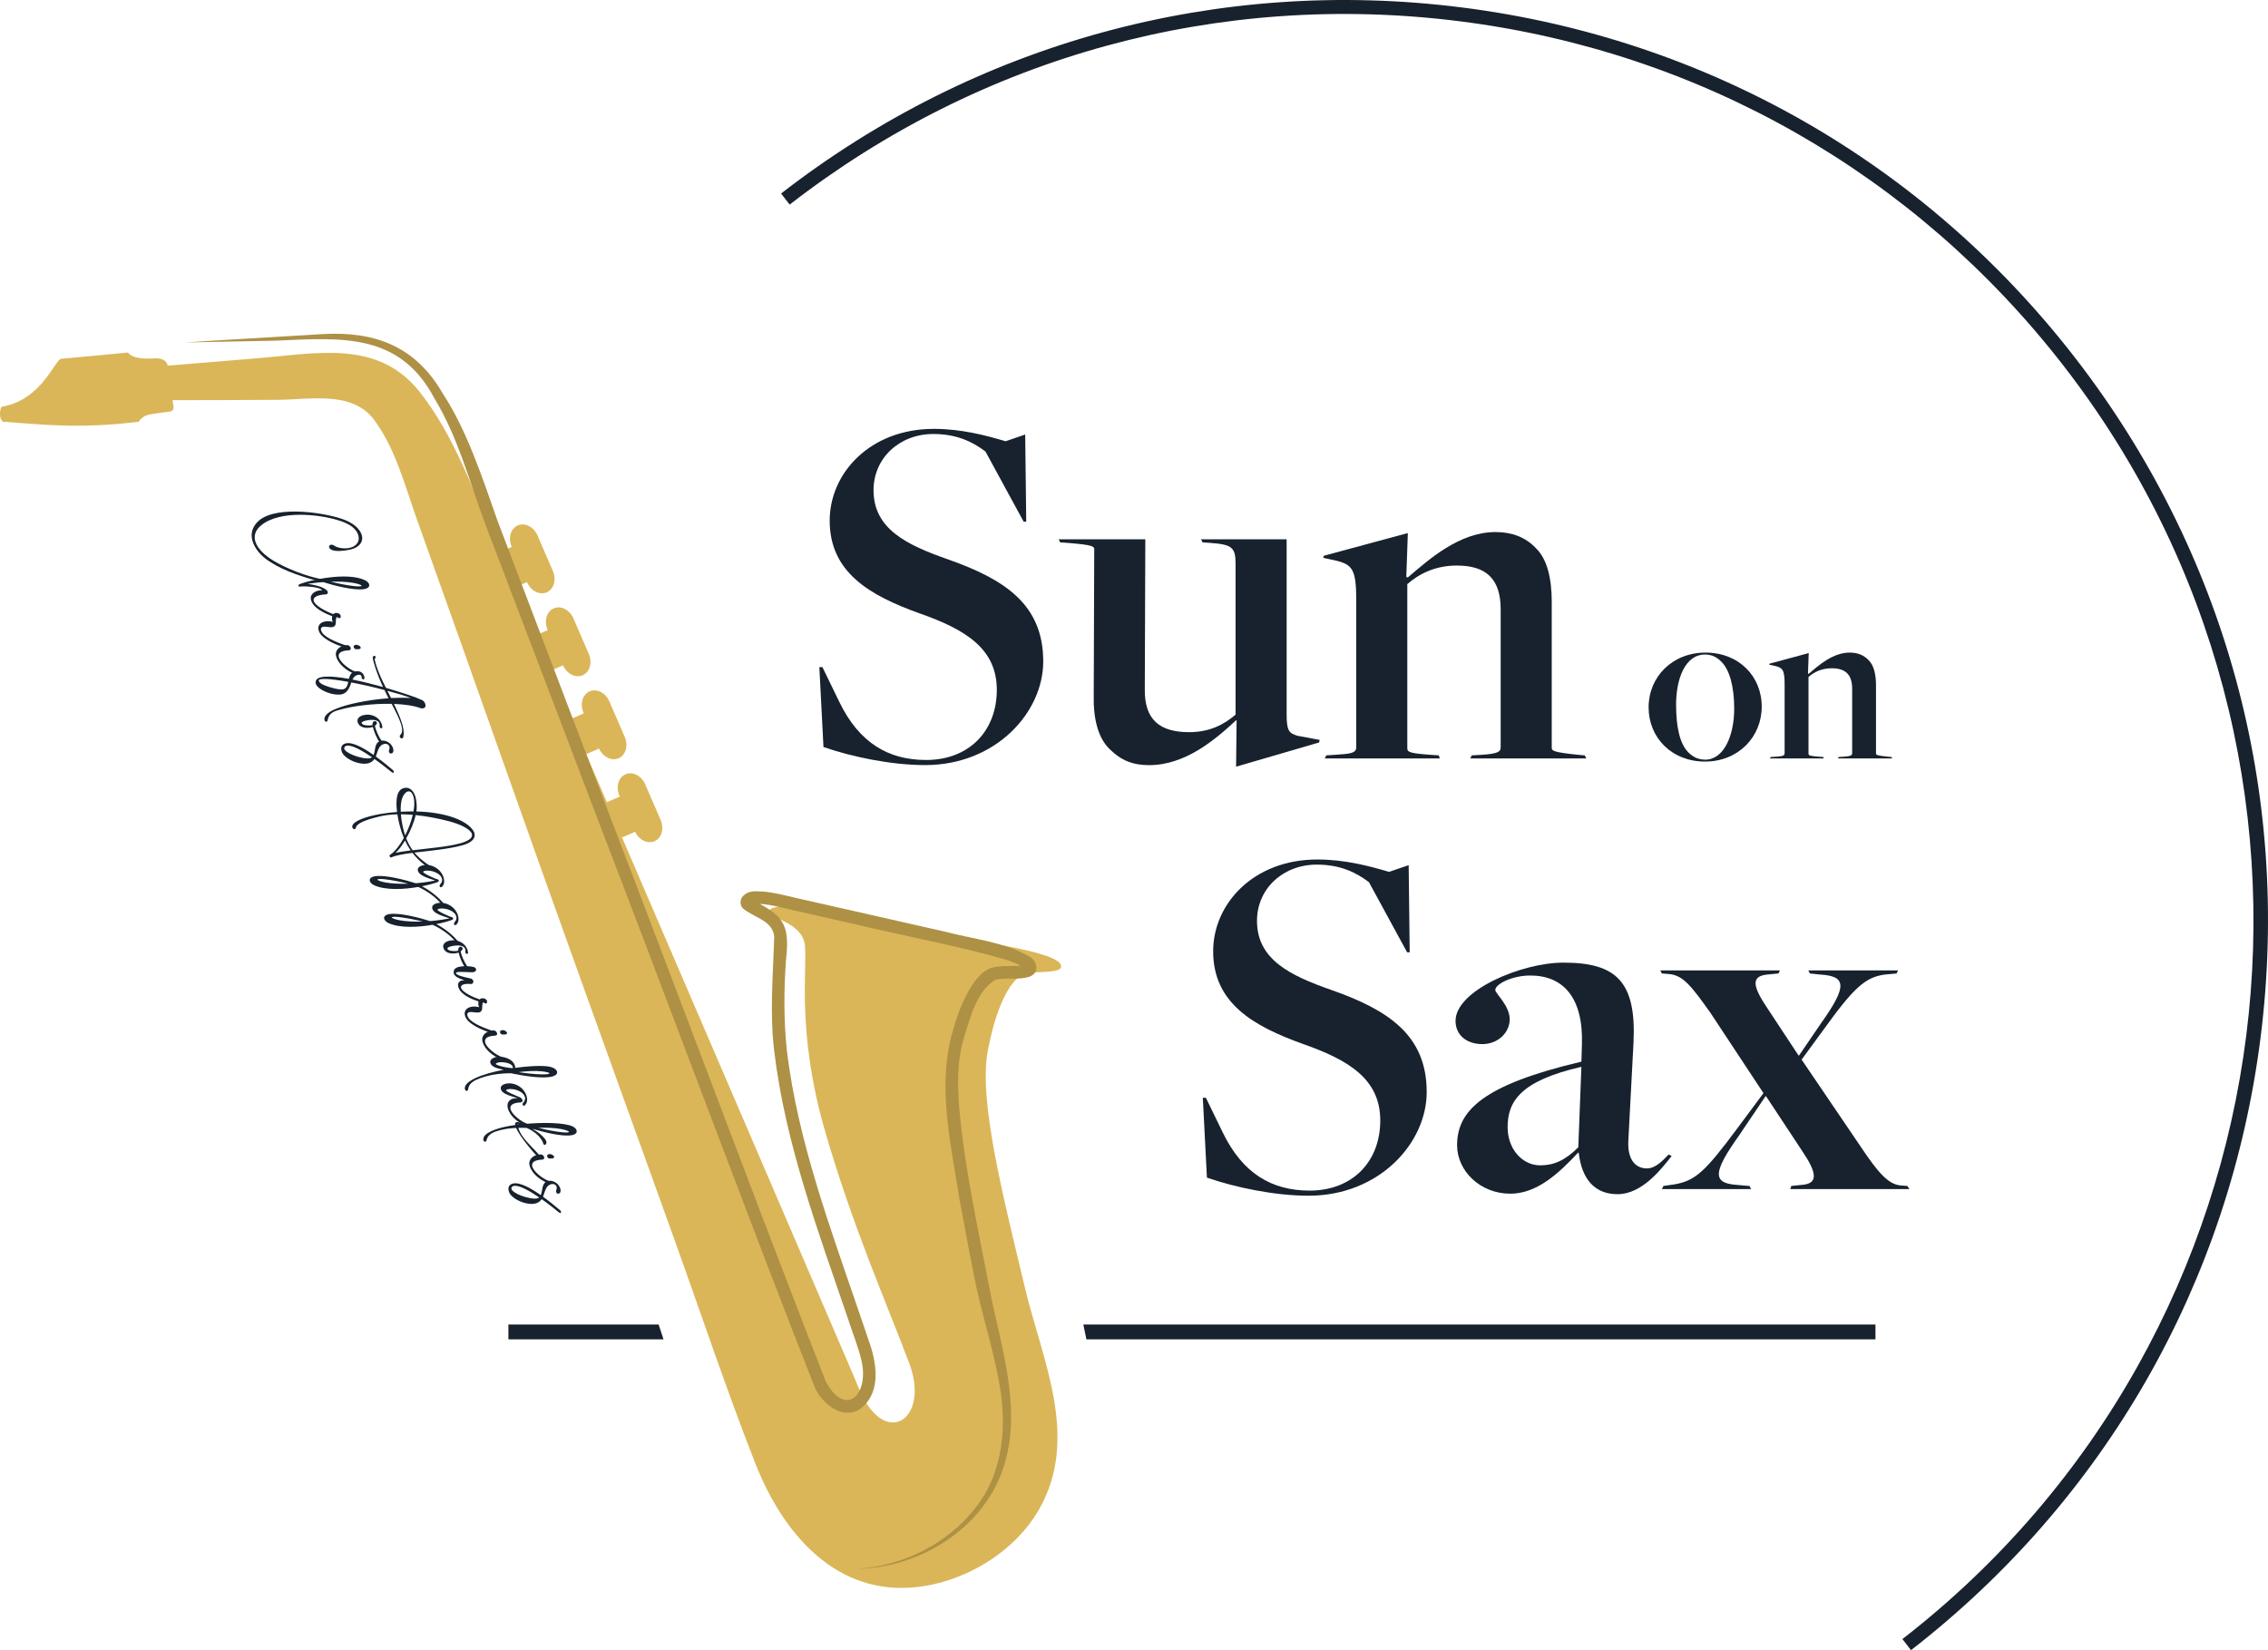 <svg xmlns="http://www.w3.org/2000/svg" id="Layer_2" data-name="Layer 2" viewBox="0 0 969.45 705.43"><defs><style>      .cls-1 {        fill: #dab658;      }      .cls-1, .cls-2, .cls-3 {        stroke-width: 0px;      }      .cls-2 {        fill: #17222e;      }      .cls-3 {        fill: #ae9145;      }    </style></defs><g id="Layer_1-2" data-name="Layer 1"><g><path class="cls-2" d="M816.85,705.43l-3.67-4.73c169.07-131.13,199.93-375.37,68.8-544.44-63.52-81.9-155.14-134.16-257.97-147.16-102.83-13-204.57,14.83-286.47,78.36l-3.67-4.73C417.04,18.23,520.36-10.02,624.77,3.17c104.42,13.2,197.44,66.26,261.95,149.43,64.5,83.16,92.76,186.47,79.56,290.89-13.2,104.42-66.26,197.45-149.43,261.95Z"></path><g><polygon class="cls-2" points="281.53 566.23 217.31 566.23 217.31 572.58 283.62 572.58 281.53 566.23"></polygon><polygon class="cls-2" points="463.07 566.23 464.38 572.58 801.66 572.58 801.66 566.23 463.07 566.23"></polygon></g><path class="cls-1" d="M438.35,416.28c5.54-1.28,15.26-.06,15.23-3.15-.03-3.08-8.48-5.84-23.32-8.66-14.84-2.81-80.11-14.84-89.34-16.23-9.23-1.39-12.61-.16-12.17,2.04s14.06,4.18,15.27,13.57c1.22,9.38-3.77,36.82,8.62,79.62,12.02,41.48,26.07,72.87,36.29,100.06,8.39,23.63-10.8,35.77-21.54,10.66-1.02-2.46-2.04-4.91-3.08-7.34-12.05-28.03-24.09-56.06-36.14-84.09-20.74-48.25-41.52-96.49-62.28-144.74l5.58-2.42c1.67,3.51,5.3,5.31,8.28,4.03,3.06-1.32,4.23-5.4,2.63-9.11l-6.57-15.19c-1.6-3.7-5.38-5.64-8.44-4.31-3.06,1.32-4.23,5.4-2.63,9.1l.18.42-5.53,2.4c-1.53-3.56-3.07-7.13-4.6-10.69-1.42-3.28-2.83-6.56-4.25-9.84l5.52-2.39c1.65,3.58,5.33,5.44,8.34,4.14,3.06-1.32,4.24-5.4,2.64-9.11l-6.57-15.18c-1.6-3.7-5.38-5.64-8.43-4.31-3.06,1.32-4.24,5.4-2.64,9.1l.13.3-5.49,2.38c-2.95-6.84-5.91-13.69-8.87-20.53l5.48-2.38c1.62,3.66,5.37,5.56,8.4,4.25,3.06-1.32,4.23-5.39,2.63-9.1l-6.56-15.19c-1.61-3.7-5.38-5.64-8.44-4.31-3.05,1.32-4.23,5.39-2.63,9.1l.08.19-5.51,2.39c-2.96-6.84-5.93-13.68-8.91-20.51l5.53-2.4.02.05c1.61,3.7,5.38,5.64,8.44,4.32,3.05-1.32,4.23-5.4,2.63-9.1l-6.57-15.19c-1.6-3.71-5.38-5.64-8.43-4.32-3.06,1.33-4.23,5.4-2.64,9.11l.03.07-5.49,2.38c-9.63-23.27-18.38-49.1-33.87-68.66-17.69-22.34-43.64-16.47-68.69-14.41-13,1.07-26,2.14-39,3.22-.18-1.52-1.73-3.36-5.6-3.11-4.06.26-9.44.17-11.36-2.5,0,0-25.9,2.48-28.55,2.67-2.64.19-8.28,17.74-25.53,20.52,0,0-1.79,3.84.52,6.37,15.3,1.02,31.59,3.28,58.16.02,0,0,1.36-2.54,4.66-3.11,3.31-.57,7.27-1.11,8.46-1.21,1.19-.1,1.92-.87,1.74-2.04l-.41-2.86c15.08-.01,30.17-.05,45.25-.15,13.51-.09,31.16-3.87,40.58,8.13,9.44,12.45,13.58,28.91,18.77,43.42,12.09,33.8,24.11,67.63,36.08,101.48,24.08,68.14,48.65,136.1,73.16,204.08,11.67,32.38,22.56,65.18,35.12,97.22,11.07,28.5,32.75,55.68,66.43,53.46,21.78-1.44,44.29-14.6,55.07-33.59,17.38-30.6,1.31-63.53-6.08-94.47-9.49-39.7-19.81-80.06-15.96-101.09,3.85-21.03,10.6-32.02,16.14-33.3Z"></path><path class="cls-3" d="M78.75,146.41c14.54-.97,45.16-2.69,59.08-3.58,22.44-1.33,39.75,5.24,51.36,25.27,10.57,16.13,17.13,36.57,23.51,54.61,12.48,32.95,36.3,95.38,49.08,128.99,22.69,58.85,68.66,181.7,91.31,239.09,8.39,15.34,18.17,5.43,15.31-8.36-.98-5.16-4.21-13.27-5.84-18.38-12.7-37.31-26.84-74.91-31.58-114.39-2.04-16.34-.53-33.09-.04-49.3-.8-7.14-8.92-8.02-13.59-12.22-1.01-1.35-1.06-3.13-.2-4.53,2.69-3.41,6.4-2.51,9.59-2.43,5.7.54,13.89,2.93,19.56,4.05,0,0,19.25,4.36,19.25,4.36l38.5,8.72c12.14,3.21,25.3,4.34,36.36,10.83,2.91,1.92,4.08,6.67-.31,8.38-4.88,1.6-10.02.2-14.75,1.36-8.07,5.05-10.79,16.66-13.51,25.4-2.69,9.26-2.58,18.79-1.89,28.46,2.18,25.88,7.97,51.68,12.87,77.41,4.81,25.42,14.79,52.62,5.67,78.46-8.95,25.44-35.94,41.75-62.27,42.05,19.57-1.06,38.61-10.6,50.67-25.98,12.33-15.56,13.74-36.22,9.89-55.17-2.37-12.77-6.28-25.29-9.22-38.26-2.71-12.94-5.06-25.82-7.47-38.8-3.48-22.73-9.31-46.64-3.44-69.54,1.76-6.56,3.9-13,7.22-19.02,2.16-3.75,5.07-8.26,9.67-10.07,4.39-1.29,8.64-.57,12.91-.99.75-.05,1.58-.24,1.72-.32-.37.27-.59.92-.47,1.31-1.29-1.14-4.25-2.41-6.46-3.14-17.22-5.4-48.86-11.44-66.79-15.83-8.87-1.92-24.9-5.7-33.61-7.61-2.77-.53-6.15-1.11-8.75-.71-.55.04-.79.43-.34-.12.28-.52.25-1.15-.19-1.63,13.22,6.48,16.15,10.31,14.43,25.39-.96,13.05-1,26,.35,38.92,4.72,38.98,18.69,76.09,31.32,113.2.84,2.35,3.95,11.59,4.76,14.07,2.57,8.59,3.58,19.7-4.68,25.91-7.58,5.08-16.24-2.23-19.35-8.92-22.71-57.16-68.95-181.1-91.62-239.77-12.82-33.66-36.45-95.82-49.14-128.98-6.87-18.32-11.78-37.6-21.95-54.32-14.86-28.08-39.57-25.92-67.47-24.66,0,0-39.44.78-39.44.78h0Z"></path><g><path class="cls-2" d="M154.37,228.03c1.22,2.67.1,5.8-4.73,6.93-2.68.6-5.89.81-7.42.27-2.74-.93-1.41-3.1.38-2.14,1.47,1.13,4.21,1.59,6.52,1.18,3.95-.75,4.96-3.6,3.75-6.25-1.44-3.03-4.86-4.53-8.16-5.56-8.49-2.69-25.13-4.36-32.99,2.05-2.83,2.24-3.31,4.86-2.49,7.23,1,2.99,4.18,5.88,7.63,7.94,3.01,1.84,6.48,3.4,9.8,4.71,3.99,1.57,7.69,2.58,10.14,3.07,1.48.27.92,1.41-.51.97-2.97-.71-6.44-1.73-10.06-3.05-3.76-1.37-7.49-3.04-10.62-5.09-3.21-1.89-6.14-4.9-7.37-8.14-1.09-2.8-.93-5.59,1.09-8.19,6.18-8.18,27.91-5.13,36.61-2.21,3.19,1.07,6.95,2.94,8.43,6.29Z"></path><path class="cls-2" d="M137.24,251.89c-1.88-1-6-1.25-7.93-1.22-.38.02-.77.03-1.16.08-.48.18-1.17-.62.28-1.17,3.92-1.49,19.76-5.27,27.64-1.52,2.03.97,2.82,3.18-.36,3.77-4.25.76-13.35-1.62-17.55-2.98-3.14.21-5.64.59-6.62.75,2.12.31,6.45,1.08,8.13,2.75.75.68.54,1.69-.35,1.74-3.48.18-5.46,1.14-5.27,2.52.27,2.36,5.95,5.08,8.48,5.94,1.09.28,1.06,1.49-.29.94-3.15-1.11-8.38-3.48-9.28-6.95-.7-2.59,1.77-4.09,4.24-4.2.41-.02.84-.03.04-.43ZM141.36,248.66c3.09.77,6.9,1.58,10.03,1.9,4.41.48,3.99-.5-.06-1.32-2.88-.56-6.5-.67-9.97-.57Z"></path><path class="cls-2" d="M136.64,270.53c-.59-1.02-.85-2.3-.16-3.42,1.18-1.74,4.13-1.75,5.8-1.24-.62-1.09-.54-2.91.5-3.59.57-.35,1.52-.42,2.4.25.61.52.64,1.42.12,1.69-.48.31-1.14-.55-1.3-.42-.55.34-.38,2.19-.52,2.94-.55,2.57-4.09.7-5.63,1.28-1.04.4-.69,1.59-.18,2.38,1.88,2.76,8.04,4.7,9.9,5.45,1.04.41,1.04,1.5-.29.94-2.21-.69-8.65-2.89-10.66-6.28Z"></path><path class="cls-2" d="M149.13,278.01c-3.47.15-4.55,1.26-4.36,2.64.35,2.36,4.53,5.57,7.1,6.46,1.09.28,1.06,1.49-.29.94-3.15-1.11-6.99-4.01-7.9-7.48-.79-2.84,2.22-5.07,5.15-4.76,1.43.7,1.43,2.13.31,2.19ZM152.14,277.54c-1.11-.2-1.45-1.76-.06-1.87,1.68-.22,3.73,2.16.06,1.87Z"></path><path class="cls-2" d="M164.34,294.98c-4.65-1.24-9.64-2.38-14.2-3.24l-.06.26c-1.43,4.3-3.28,5.63-8.03,4.66-3.06-.68-6.87-2.58-7.12-4.69-.45-3.36,6.07-3.21,14.19-1.76.34-1.3.76-2.52,2.17-2.97,2.61-.91,4.2.48,4.49,2.34.22,1.34-1.22.88-1.18.11.04-1.34-1.08-1.54-2.37-.92-.72.35-1.2,1-1.57,1.74,4.26.84,8.78,2.01,13.06,3.18-1.24-2.72-2.39-5.47-3.34-8.46-.58-1.73-.96-3.14-1.05-4.12.12-1.32,2.03-.8.81.7.21,1.04.47,1.92.74,2.83.99,3.07,2.37,6.03,3.87,8.96l.23.46c7.23,2.1,13.37,4.21,14.99,5.05,2.2.61,2.95,4.35-.15,3.64-2.92-1.07-6.94-1.67-11.43-1.83,1.4,2.94,2.91,6.23,3.7,9.2.47,2,.66,3.77.22,5.16-.36,1.04-2.22-.12-1.09-1.24.81-.8.8-2.2.36-3.9-.74-2.7-2.51-6.13-4.19-9.25-7.77-.16-16.68.81-23.42,2.88-2.49.76-3.62,2.23-3.91,4.11-.26,1.37-1.96.51-1.23-1.32.6-1.35,2.3-2.54,4.73-3.53,5.01-2.11,13.95-3.84,22-4.49l.53-.05c-.2-.31-.34-.62-.49-.95l-1.25-2.53ZM148.86,291.5c-7.47-1.36-13.26-1.86-12.53-.27.56,1.27,3.2,2.13,5.49,2.77,2.4.65,4.04.93,5.08.61,1.3-.41,1.67-1.67,1.96-3.1ZM165.58,295.31l1.14,2.26.4.83c2.99-.12,5.98-.17,8.51.01-2.56-1-6.09-2.04-10.05-3.11Z"></path><path class="cls-2" d="M157.74,305.53c2.8.26,5.45,2.26,5.71,5.35-.24,1-1.42.28-1.17-.75.34-3.21-5.18-2.52-7.1-1.69-.77.37-.78.95.09,1.34,1.09.49,3.22.41,3.95.21-.17-3.1,3.5-1.38,1.02.29.44,2.04,1.66,4.71,2.83,6.37,1.35,1.9-.35,1.4-.73.82-1.2-1.72-2.45-4.46-2.95-6.69-1.29.49-3.48.6-4.93-.15-1.31-.64-2.34-2.54-1.14-3.82.99-1.08,2.92-1.39,4.41-1.29Z"></path><path class="cls-2" d="M160.06,324.47c-1.4,2.06-3.85,2.37-6.79,1.72-3.06-.68-6.37-2.69-7.12-4.69-.65-1.7-.3-3.26,1.67-3.72,2.86-.67,7.62,1.96,11.87,4.96.83-1.92.32-5.15,2.82-5.97,2.33-.76,5.26,1.09,5.61,3.65.39,2.39-2.54,2.13-1.76.07.72-2.06-1.16-3.06-2.91-2.19-1.72.86-2.15,3.44-2.81,5.11,2.9,2.11,5.51,4.26,7.16,5.68,1.01.81.55,1.79-.48.93-1.53-1.23-4.27-3.46-7.27-5.56ZM159,323.73c-4.03-2.75-8.21-5.16-10.53-4.98-1.13.09-1.86,1.04-.92,2.01.93,1.02,3.2,2.13,5.49,2.77,2.4.65,4,.84,5.08.61.36-.08.64-.22.88-.41Z"></path><path class="cls-2" d="M166.99,365.25c1.96-1.34,3.91-3.9,5.63-7.04-.69-1.63-1.27-3.35-1.72-5.16-.4-1.61-.79-3.25-1.04-4.92-2.78.05-5.44.35-7.9.98-5.37,1.29-9.47,2.79-9.86,4.76-.2,1.32-2.27.29-1.28-1.33,1.03-1.72,5.65-3.49,11.62-4.52,2.33-.42,4.76-.72,7.28-.9-.67-5.19-.21-9.91,3.42-10.32,1.61-.2,2.8.67,3.59,1.93,1.02,1.59,1.37,3.89,1.4,6.16,0,.62-.04,1.26-.15,2,5.85.17,11.45.99,16.24,2.73,4.66,1.68,8.31,4.47,8.66,7.03.23,1.83-1.22,3.6-5.22,4.7-5.62,1.59-13.82,2.34-20.49,3.14,1.02,1.25,2.28,2.45,3.73,3.59.83.62,1.55,1.23,2.4,1.73.64.38.24,1.23-.49.96-.56-.38-1.03-.8-1.59-1.24-1.87-1.44-3.48-3.09-4.91-4.93-3.94.49-7.21,1.08-9.06,1.96-.65.12-1.03-.93-.4-1.25.07-.03.08-.06.15-.08ZM175.53,363.57c-.91-1.31-1.72-2.75-2.42-4.24-1.26,2.14-2.65,3.96-4.01,5.28,1.71-.42,3.92-.74,6.43-1.04ZM176.74,346.87c.6-3.34.47-6.2-.77-7.9-.55-.7-1.34-.87-2.02-.48-2.15,1.23-2.81,4.62-2.65,8.53,1.83-.1,3.6-.15,5.44-.15ZM171.35,348.11c.14,1.74.42,3.5.79,5.22.28,1.35.64,2.58,1.03,3.81,1.42-2.82,2.61-5.89,3.27-8.81-1.74-.14-3.42-.2-5.09-.22ZM177.67,348.44c-.69,3.17-2.22,6.78-4.04,9.99.7,1.78,1.6,3.46,2.75,5.05,6.72-.81,15.05-1.49,20.4-2.97,4.28-1.21,5.5-2.71,4.85-4.23-.89-2-4.94-3.93-9.68-5.19-4.38-1.14-9.3-2.15-14.28-2.64Z"></path><path class="cls-2" d="M178.59,371.62c.09-.86,1.02-1.42,1.99-1.66,3.88-.98,8.26,1.66,9.15,5.65.28,1.22.16,2.48-.73,3.41-.84.86-1.58-.33-.66-1.18.63-.73.77-1.54.56-2.29-.52-1.93-3.48-3.29-5.86-3.35-.48-.03-1.85-.02-2.16.46-.41.57,5.37,3.15,6.02,3.21.5.02,1.24.88.01,1.27-1.27.48-3.61,1.16-6.53,1.73,3.47,1.82,7,4.63,9.04,7.15,1.09,1.24-.3,1.25-.62.75-1.9-2.81-6.29-5.96-10.04-7.6-6.1,1.07-14.07,1.53-18.95-.79-2.03-.97-2.82-3.18.36-3.77,4.24-.78,13.36,1.64,17.55,2.98,3.11-.22,7.29-.95,8.27-1.12-1.16-.67-7.74-1.94-7.4-4.87ZM174.52,377.78c-3.07-.78-6.92-1.55-10.03-1.9-4.41-.48-3.98.5.06,1.33,2.89.56,6.5.67,9.97.57Z"></path><path class="cls-2" d="M184.73,387.8c.09-.86,1.02-1.42,1.99-1.66,3.88-.98,8.26,1.66,9.15,5.65.28,1.22.16,2.48-.73,3.41-.84.86-1.58-.33-.66-1.18.63-.73.77-1.54.56-2.29-.52-1.93-3.48-3.29-5.86-3.35-.48-.03-1.85-.02-2.16.46-.41.57,5.37,3.15,6.02,3.21.5.02,1.24.88.01,1.27-1.27.48-3.61,1.16-6.53,1.73,3.47,1.82,7,4.63,9.04,7.15,1.09,1.24-.3,1.25-.62.75-1.89-2.81-6.28-5.96-10.04-7.6-6.1,1.07-14.07,1.53-18.95-.79-2.03-.97-2.82-3.18.36-3.77,4.24-.78,13.36,1.64,17.55,2.98,3.11-.22,7.29-.95,8.27-1.12-1.16-.67-7.74-1.94-7.4-4.87ZM180.67,393.96c-3.07-.78-6.92-1.55-10.03-1.9-4.41-.48-3.98.5.06,1.33,2.89.56,6.5.67,9.97.57Z"></path><path class="cls-2" d="M194.37,401.97c2.8.26,5.45,2.26,5.71,5.35-.24,1-1.42.28-1.16-.75.33-3.21-5.18-2.52-7.1-1.69-.77.37-.78.95.09,1.34,1.09.49,3.22.41,3.95.21-.17-3.1,3.5-1.38,1.02.29.44,2.04,1.66,4.71,2.83,6.37,1.34,1.9-.35,1.4-.73.82-1.2-1.72-2.45-4.46-2.95-6.68-1.29.49-3.48.6-4.93-.15-1.31-.64-2.34-2.54-1.14-3.82.99-1.08,2.92-1.39,4.41-1.29Z"></path><path class="cls-2" d="M195.5,415.6c-1.04.19-.51.79.14,1.11,1.59.9,5.41,1.47,5.91,1.7,1.26.71.91,2.33-.31,2.25-2.82-.25-4.35.36-4.2,1.52.65,2.24,5.62,4.27,8.05,5.09,1.09.28,1.06,1.49-.29.94-3.09-1.03-7.8-2.85-8.85-6.16-.66-2.08.72-3.1,2.71-2.97-2.24-.71-4.95-1.55-4.74-3.73.11-1.47,1.77-1.97,2.92-2.15,2.13-.34,4.56-.07,5.59.18,1.57.44,1.4,2.04-.24,2.24-1.13.09-5.2-.31-6.7-.02Z"></path><path class="cls-2" d="M199.2,435.25c-.59-1.02-.85-2.3-.16-3.42,1.18-1.75,4.13-1.75,5.8-1.24-.62-1.09-.53-2.91.5-3.59.57-.35,1.53-.42,2.41.25.61.52.64,1.42.12,1.69-.48.31-1.14-.55-1.3-.42-.55.34-.39,2.2-.52,2.95-.55,2.57-4.09.7-5.63,1.28-1.04.4-.69,1.59-.18,2.38,1.88,2.76,8.04,4.7,9.9,5.45,1.04.41,1.04,1.5-.29.94-2.21-.69-8.64-2.89-10.66-6.28Z"></path><path class="cls-2" d="M211.69,442.73c-3.47.15-4.55,1.26-4.36,2.64.35,2.36,4.53,5.57,7.1,6.46,1.09.28,1.06,1.49-.29.94-3.15-1.11-6.99-4.01-7.9-7.48-.79-2.84,2.22-5.07,5.15-4.76,1.43.7,1.43,2.13.31,2.19ZM214.7,442.26c-1.11-.2-1.45-1.76-.06-1.87,1.68-.22,3.73,2.16.06,1.87Z"></path><path class="cls-2" d="M220.25,456.52c7.48-1.05,13.87-1.12,15.93-.13,2.16.76,3.07,2.9,0,3.78-4.15,1.16-12.61-.29-17.76-1.35-4.5-.03-10.02.67-14.5,2.65-2.38,1.03-3.59,2.35-3.82,4.22-.2,1.32-1.94.56-1.27-1.28.55-1.35,2.24-2.56,4.63-3.65,3.19-1.44,7.4-2.58,11.81-3.45-2.29-.43-5.77-1.18-5.7-3.41,0-.86.88-1.5,1.82-1.83,3-1.04,8.71.53,8.85,4.45ZM214.06,454.09c-.5-.02-1.8.19-2.11.65-.28.5,3.48,1.66,7.26,1.91.31-2.12-3.72-2.61-5.15-2.56ZM221.59,458.34c3.16.46,7.01.92,10.17.96,4.42.03,3.92-.87-.18-1.3-2.93-.34-6.55-.11-9.99.34Z"></path><path class="cls-2" d="M214.05,464.99c.09-.86,1.02-1.42,1.99-1.66,3.88-.98,8.26,1.66,9.15,5.65.28,1.22.16,2.48-.73,3.41-.84.86-1.58-.33-.65-1.18.63-.73.76-1.54.56-2.29-.52-1.93-3.48-3.29-5.86-3.35-.48-.03-1.85-.02-2.16.46-.41.57,5.25,2.78,5.88,3.06,1.43.7,1.43,2.13.31,2.19-3.47.15-4.55,1.26-4.36,2.64.35,2.36,4.53,5.57,7.1,6.46,1.09.28,1.06,1.49-.29.94-3.15-1.11-7-4.01-7.9-7.48-.78-2.81,1.22-4.64,4.17-4.31-1.16-.67-7.54-1.62-7.2-4.55Z"></path><path class="cls-2" d="M220.58,482.18c-2.88.13-5.76.55-8.45,1.45-2.47.81-3.75,2-4.17,3.84-.31,1.36-1.98.39-1.15-1.38.67-1.29,2.47-2.37,4.95-3.23,2.09-.79,5.08-1.44,8.46-1.91-.07-.67.03-1.08.56-1.25.48-.16,1.61.22,2.99.84,8.12-.8,17.25-.69,20.97.98,2.06.93,2.79,3.19-.36,3.77-4.08.72-11.72-1.23-16.81-2.74,1.43.83,2.7,1.7,3.52,2.43,1.05.92,1.84,1.84,2.19,2.41.95,1.74-.72,2.76-1.08,1.45-.22-.93-1.01-2.18-2.05-3.27-1.53-1.57-3.11-2.53-4.99-3.37-1.15-.08-2.37-.09-3.6-.06,1.27,4.44,5.81,7.93,8.74,11.46.46.45,0,.94-.55.81-1.6-1.47-7.52-8.45-9.15-12.22ZM221.29,480.79l.47-.05c-.2-.05-.34-.16-.5-.22l.03.27ZM230.02,482.12c3.09.77,6.9,1.58,10.03,1.9,4.41.48,3.99-.5-.06-1.33-2.88-.56-6.5-.67-9.97-.57Z"></path><path class="cls-2" d="M231.82,495.73c-3.47.15-4.55,1.26-4.36,2.64.35,2.36,4.53,5.57,7.1,6.46,1.09.28,1.06,1.49-.29.94-3.15-1.11-6.99-4.01-7.9-7.48-.79-2.84,2.22-5.07,5.15-4.76,1.43.7,1.43,2.13.31,2.19ZM234.83,495.26c-1.11-.2-1.44-1.76-.06-1.87,1.68-.22,3.73,2.16.06,1.87Z"></path><path class="cls-2" d="M231.53,512.65c-1.4,2.06-3.85,2.37-6.79,1.72-3.06-.68-6.36-2.69-7.12-4.69-.65-1.7-.3-3.26,1.67-3.72,2.86-.67,7.62,1.96,11.87,4.96.83-1.92.32-5.15,2.82-5.97,2.33-.76,5.26,1.09,5.61,3.65.39,2.39-2.54,2.13-1.76.07.72-2.06-1.16-3.06-2.91-2.19-1.72.86-2.15,3.44-2.81,5.11,2.9,2.11,5.51,4.26,7.16,5.68,1.01.81.55,1.79-.47.93-1.53-1.23-4.27-3.46-7.27-5.56ZM230.47,511.91c-4.03-2.75-8.21-5.16-10.53-4.98-1.13.09-1.86,1.04-.92,2.01.93,1.02,3.2,2.13,5.49,2.77,2.4.65,4,.84,5.08.61.36-.08.64-.22.88-.41Z"></path></g><g><path class="cls-2" d="M351.99,319.38l-1.76-34.17h1.32l7.28,14.99c8.38,17.2,20.72,24.69,37.04,24.69,18.3,0,30.21-12.35,30.21-29.99s-13.45-25.8-32.85-32.63c-21.61-7.72-38.58-17.64-38.58-39.69,0-20.28,17.2-39.24,44.54-39.24,11.91,0,22.49,2.87,30.65,5.29l8.38-2.87.44,37.26h-1.1l-16.32-29.99c-5.51-4.19-12.35-7.5-22.27-7.5-14.55,0-25.58,10.36-25.58,24.03,0,16.54,14.11,23.37,31.75,29.54,24.47,8.6,40.79,19.4,40.79,43.65,0,21.83-20.28,44.32-50.49,44.32-14.55,0-31.31-3.53-43.43-7.72Z"></path><path class="cls-2" d="M528.58,307.92h-.22c-9.26,8.6-21.83,19.18-37.26,19.18-7.06,0-12.13-2.2-16.76-6.83-5.07-4.85-7.06-13.23-6.83-23.15l.22-62.17c0-1.32-.22-1.98-11.46-2.87l-3.09-.22-.66-1.32h37.04l-.22,63.94c-.22,13.23,6.39,18.52,18.96,18.52,8.82,0,14.99-3.31,19.84-7.5v-64.6c0-7.06-1.76-8.16-11.02-8.82l-3.09-.22-.66-1.32h36.6v74.96c0,7.06,1.1,7.94,4.63,9.04l9.48,1.76-.22,1.1-35.5,10.36.22-19.84Z"></path><path class="cls-2" d="M566.94,322.91l3.53-.22c6.84-.44,9.26-.66,9.26-3.31v-62.39c0-13.67-1.54-15.65-9.04-17.42l-5.07-1.1.22-.88,35.94-9.7-.66,18.74.66.22c9.04-7.72,22.05-19.4,37.48-19.4,7.06,0,12.79,2.2,17.2,6.83,5.07,4.85,6.83,13.45,6.83,23.15v62.17c0,1.32.44,1.98,11.46,3.09l2.65.22.66,1.32h-49.61l.66-1.32,3.97-.22c7.72-.44,8.38-1.54,8.38-3.31v-58.87c0-13.23-6.39-18.74-18.74-18.74-9.26,0-16.09,3.53-21.17,7.94v70.11c0,1.76,1.1,2.21,10.14,2.87l3.31.22.44,1.32h-49.17l.66-1.32Z"></path></g><g><path class="cls-2" d="M704.69,302.38c0-12.99,10.1-23.4,24.33-23.4s24.02,10.1,24.02,23.09-10,23.5-24.23,23.5-24.12-10.21-24.12-23.19ZM741.28,302.9c0-9.38-1.96-16.49-5.46-20-1.75-1.75-3.81-3.09-7.01-3.09-8.56,0-12.37,10.51-12.37,21.44,0,9.69,1.65,16.8,5.26,20.41,1.96,1.96,4.23,3.09,7.22,3.09,7.94,0,12.37-10.31,12.37-21.85Z"></path><path class="cls-2" d="M756.85,323.62l1.65-.1c3.2-.21,4.33-.31,4.33-1.55v-29.17c0-6.39-.72-7.32-4.23-8.14l-2.37-.52.1-.41,16.8-4.54-.31,8.76.31.1c4.23-3.61,10.31-9.07,17.52-9.07,3.3,0,5.98,1.03,8.04,3.2,2.37,2.27,3.2,6.29,3.2,10.82v29.07c0,.62.21.93,5.36,1.44l1.24.1.31.62h-23.19l.31-.62,1.86-.1c3.61-.21,3.92-.72,3.92-1.55v-27.52c0-6.18-2.99-8.76-8.76-8.76-4.33,0-7.53,1.65-9.9,3.71v32.78c0,.82.52,1.03,4.74,1.34l1.55.1.21.62h-22.99l.31-.62Z"></path></g><g><path class="cls-2" d="M515.9,503.47l-1.76-34.17h1.32l7.28,14.99c8.38,17.2,20.72,24.69,37.04,24.69,18.3,0,30.21-12.35,30.21-29.99s-13.45-25.8-32.85-32.63c-21.61-7.72-38.58-17.64-38.58-39.69,0-20.28,17.2-39.24,44.54-39.24,11.91,0,22.49,2.87,30.65,5.29l8.38-2.87.44,37.26h-1.1l-16.32-29.99c-5.51-4.19-12.35-7.5-22.27-7.5-14.55,0-25.58,10.36-25.58,24.03,0,16.54,14.11,23.37,31.75,29.54,24.47,8.6,40.79,19.4,40.79,43.65,0,21.83-20.28,44.32-50.49,44.32-14.55,0-31.31-3.53-43.43-7.72Z"></path><path class="cls-2" d="M674.86,493.1l-.22-.44c-8.6,9.26-17.86,17.64-29.1,17.64-12.79,0-22.71-9.7-22.71-20.73,0-14.77,11.02-25.8,53.14-35.72l.22-7.28c.66-20.28-8.16-29.54-22.05-29.54-7.94,0-14.99,3.75-14.99,6.17,0,1.54,6.17,6.61,6.17,12.57,0,5.51-4.85,10.58-11.69,10.58s-11.46-3.97-11.46-9.92c0-13.01,28.22-24.91,46.08-24.91,22.49,0,31.31,7.94,29.98,34.39l-2.2,41.67c-.44,7.94,2.87,11.91,7.94,11.91,3.53,0,6.61-3.09,9.26-5.95l1.32.66c-4.41,5.51-12.57,16.31-23.15,16.31-9.7,0-15.21-6.39-16.54-17.42ZM674.64,490.46l1.32-34.39c-26.02,5.95-31.53,14.77-31.53,25.8,0,9.48,6.39,16.31,13.89,16.31,5.73,0,10.58-1.98,16.32-7.72Z"></path><path class="cls-2" d="M711.02,506.99l4.63-.66c9.04-1.54,13.23-5.51,26.68-23.59l11.46-15.43-22.71-34.39c-8.16-11.46-11.69-16.09-17.86-16.54l-2.87-.22-.66-1.32h51.15l-.66,1.32-4.63.44c-7.28.66-6.39,5.07,0,14.55l13.23,20.06h.22l9.48-13.89c11.46-16.09,10.58-20.06-.66-20.72l-4.19-.44-.66-1.32h38.36l-.66,1.32-4.85.44c-8.38,1.1-13.23,5.29-26.68,24.03l-9.04,12.35,25.13,37.04c7.5,11.24,11.91,16.31,17.2,16.76l2.87.22.88,1.32h-50.93l.44-1.32,4.19-.44c7.5-.44,6.84-5.07.44-14.55l-15.43-23.37h-.22l-11.46,16.98c-11.46,16.1-11.02,20.28-.44,20.95l5.07.44.66,1.32h-38.14l.66-1.32Z"></path></g></g></g></svg>